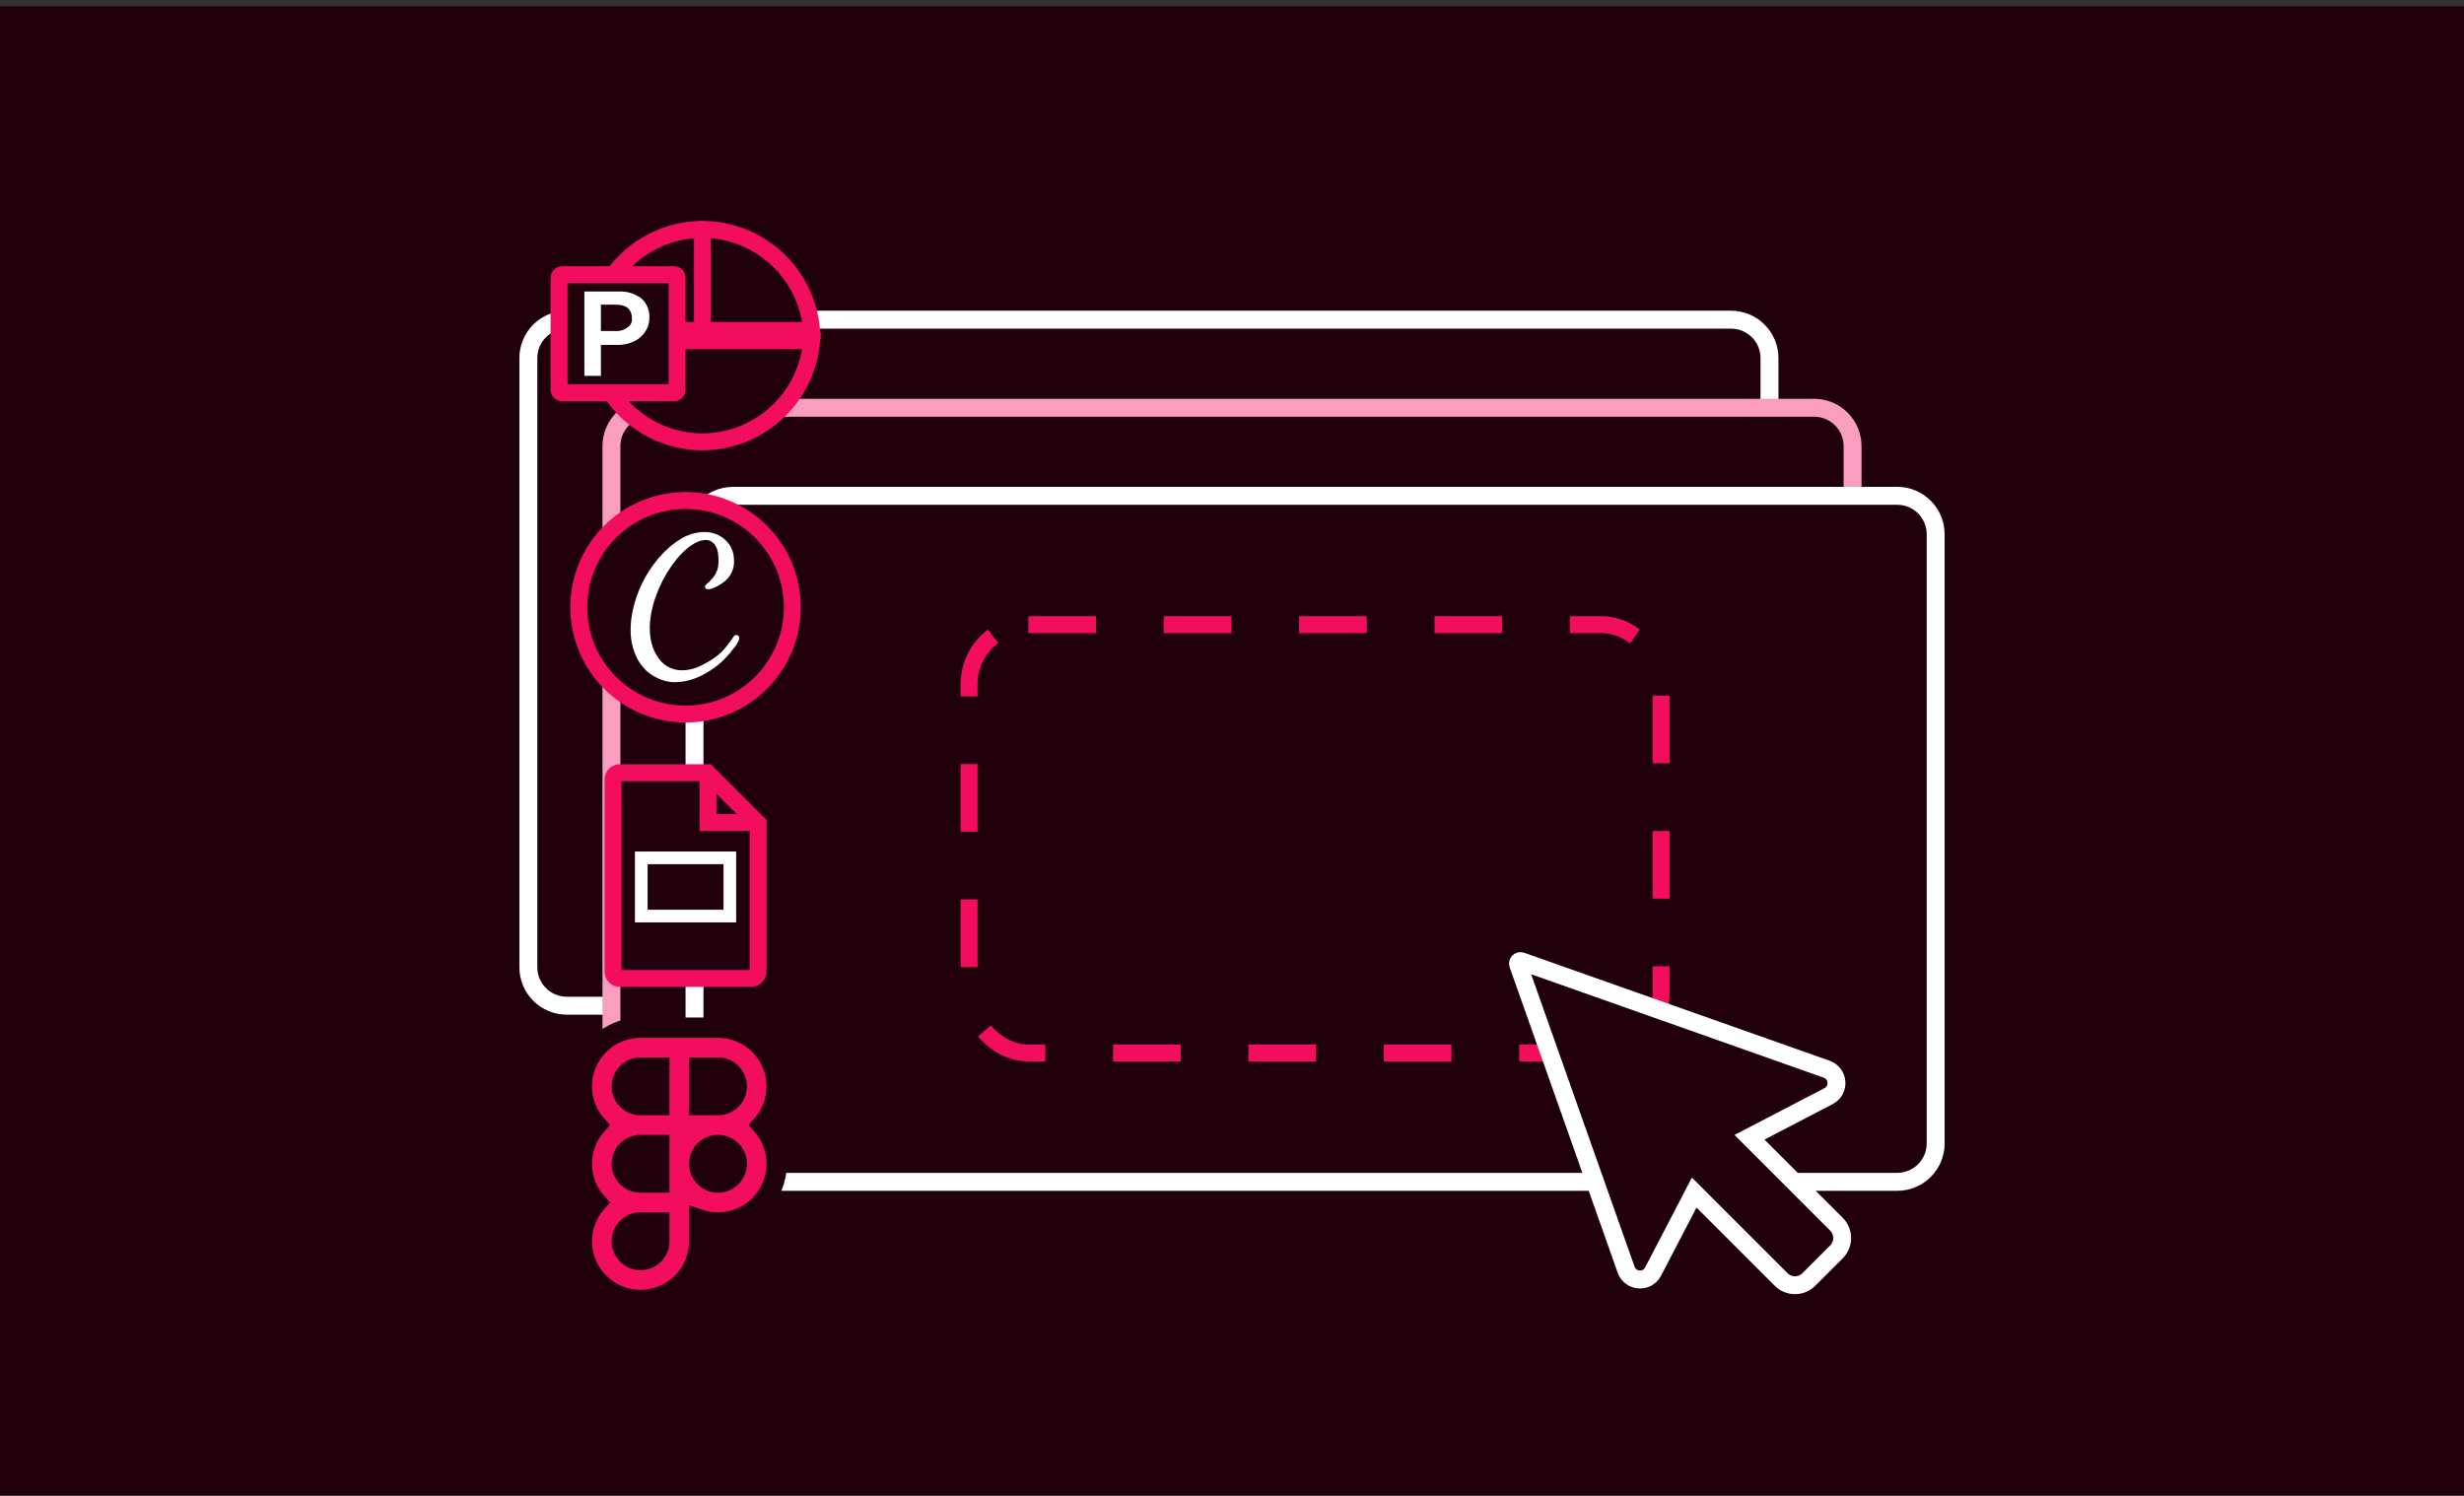 <svg width="364" height="221" viewBox="0 0 364 221" fill="none" xmlns="http://www.w3.org/2000/svg">
<rect x="0" y="0" width="364" height="221" fill="#333333" stroke="none"/>
<rect width="364" height="220" transform="translate(0 0.917)" fill="#1F000B"/>
<path d="M78.05 52.905C78.05 49.771 80.591 47.23 83.725 47.23L255.725 47.23C258.859 47.23 261.4 49.771 261.4 52.905V142.905C261.4 146.039 258.859 148.58 255.725 148.58L83.725 148.58C80.591 148.58 78.05 146.039 78.05 142.905V52.905Z" fill="#1F000B" stroke="white" stroke-width="2.65"/>
<path d="M90.326 155.917V65.918C90.326 62.783 92.867 60.242 96.001 60.242L268.001 60.242C271.135 60.242 273.676 62.783 273.676 65.918V155.917C273.676 159.052 271.135 161.592 268.001 161.592L96.001 161.592C92.867 161.592 90.326 159.052 90.326 155.917Z" fill="#1F000B" stroke="#FA9EBF" stroke-width="2.65"/>
<path d="M102.601 78.929C102.601 75.795 105.142 73.254 108.276 73.254L280.276 73.254C283.411 73.254 285.951 75.795 285.951 78.929V168.929C285.951 172.063 283.411 174.604 280.276 174.604L108.276 174.604C105.142 174.604 102.601 172.063 102.601 168.929V78.929Z" fill="#1F000B" stroke="white" stroke-width="2.65"/>
<path d="M117.05 89.72C117.05 98.432 109.988 105.494 101.275 105.494C92.564 105.494 85.501 98.432 85.501 89.72C85.501 81.008 92.564 73.945 101.275 73.945C109.988 73.945 117.05 81.008 117.05 89.72Z" fill="#1F000B" stroke="#F20D5F" stroke-width="2.5"/>
<path d="M108.511 95.625C107.607 96.849 106.436 98.126 104.894 99.083C103.404 100.041 101.701 100.786 99.68 100.786C97.818 100.786 96.275 99.828 95.424 99.03C94.147 97.806 93.455 96.051 93.242 94.401C92.604 89.294 95.743 82.537 100.584 79.611C101.701 78.92 102.925 78.601 104.096 78.601C106.436 78.601 108.192 80.25 108.405 82.272C108.618 84.08 107.926 85.623 105.904 86.634C104.894 87.166 104.362 87.113 104.202 86.9C104.096 86.74 104.149 86.474 104.362 86.315C106.224 84.772 106.277 83.495 106.064 81.686C105.904 80.516 105.16 79.771 104.308 79.771C100.637 79.771 95.317 88.017 96.062 93.976C96.328 96.317 97.764 99.03 100.744 99.03C101.701 99.03 102.765 98.764 103.67 98.285C105.745 97.221 106.649 96.476 107.873 94.774C108.032 94.561 108.192 94.295 108.352 94.082C108.458 93.869 108.671 93.816 108.83 93.816C108.99 93.816 109.203 93.976 109.203 94.242C109.203 94.401 109.15 94.721 108.937 94.987C108.884 95.093 108.724 95.412 108.511 95.625Z" fill="white"/>
<path d="M110.995 144.558H91.556C91.012 144.558 90.562 144.108 90.562 143.565V115.153C90.562 114.609 91.012 114.16 91.556 114.16H104.496L111.989 121.652V143.565C111.989 144.108 111.539 144.558 110.995 144.558Z" fill="#1F000B" stroke="#F20D5F" stroke-width="2.5"/>
<path d="M104.587 113.847V121.527H112.267" stroke="#F20D5F" stroke-width="2.5"/>
<path d="M106.882 134.989H107.466V134.405V127.676V127.093H106.882H95.667H95.084V127.676V134.405V134.989H95.667H106.882ZM108.168 135.691H94.381V126.39H108.168V135.691Z" fill="#1F000B" stroke="white" stroke-width="1.166"/>
<path d="M115.199 60.523C112.166 63.557 108.056 65.267 103.767 65.28C99.477 65.267 95.367 63.557 92.334 60.523C89.597 57.786 87.937 54.172 87.629 50.341H119.904C119.596 54.172 117.937 57.786 115.199 60.523Z" fill="#1F000B" stroke="#F20D5F" stroke-width="2.5"/>
<path d="M92.334 38.642C95.367 35.609 99.477 33.899 103.767 33.886C108.056 33.899 112.166 35.609 115.199 38.642C117.937 41.38 119.596 44.993 119.904 48.825H87.629C87.937 44.993 89.597 41.379 92.334 38.642Z" fill="#1F000B" stroke="#F20D5F" stroke-width="2.5"/>
<path d="M103.768 50.09V33.296" stroke="#F20D5F" stroke-width="2.5"/>
<path d="M83.005 40.586H99.615C99.724 40.586 99.828 40.629 99.905 40.706C99.982 40.783 100.026 40.888 100.026 40.996V57.606C100.026 57.715 99.982 57.82 99.905 57.897C99.828 57.974 99.724 58.017 99.615 58.017H83.005C82.896 58.017 82.792 57.974 82.715 57.897C82.638 57.82 82.595 57.715 82.595 57.606V40.996C82.595 40.888 82.638 40.783 82.715 40.706C82.792 40.629 82.896 40.586 83.005 40.586Z" fill="#1F000B" stroke="#F20D5F" stroke-width="2.5"/>
<path d="M91.306 43.073C92.533 42.991 93.749 43.346 94.738 44.076C95.144 44.438 95.462 44.888 95.668 45.391C95.874 45.894 95.963 46.437 95.929 46.98C95.942 47.684 95.737 48.375 95.34 48.958C94.936 49.601 94.354 50.114 93.665 50.435C92.878 50.801 92.017 50.981 91.149 50.963H88.77V55.53H86.327V43.073H91.306ZM88.769 48.907H90.87C91.536 48.956 92.198 48.759 92.729 48.354C92.94 48.218 93.11 48.027 93.22 47.802C93.331 47.577 93.378 47.325 93.356 47.075C93.356 45.698 92.554 45.009 90.949 45.009H88.769V48.907Z" fill="white"/>
<rect x="143.164" y="92.293" width="102.223" height="63.273" rx="8.75" fill="#1F000B" stroke="#F20D5F" stroke-width="2.5" stroke-dasharray="10 10"/>
<path d="M224.272 142.476C224.17 142.189 224.448 141.911 224.735 142.013L269.841 157.964C271.638 158.599 271.811 161.072 270.12 161.951L258.448 168.02L271.285 180.857C272.42 181.992 272.42 183.831 271.285 184.965L267.224 189.026C266.09 190.161 264.251 190.161 263.116 189.026L250.279 176.189L244.209 187.861C243.33 189.552 240.858 189.379 240.223 187.583L224.272 142.476Z" fill="#1F000B" stroke="white" stroke-width="2.65"/>
<rect x="91.869" y="157.363" width="16.882" height="17.321" fill="#1F000B"/>
<path d="M94.626 169.17H97.399V171.932V171.943V171.954V174.716L94.626 174.716L94.623 174.716L94.611 174.716C93.086 174.708 91.853 173.47 91.853 171.943C91.853 170.412 93.094 169.17 94.626 169.17ZM94.623 180.613H94.626H97.399V183.386C97.399 184.918 96.157 186.159 94.626 186.159C93.094 186.159 91.853 184.918 91.853 183.386C91.853 181.86 93.086 180.621 94.611 180.613L94.623 180.613ZM94.626 157.727H97.399V163.273H94.626C93.094 163.273 91.853 162.032 91.853 160.5C91.853 158.969 93.094 157.727 94.626 157.727ZM101.796 151.83H98.899H94.626C89.837 151.83 85.956 155.712 85.956 160.5C85.956 162.693 86.771 164.696 88.112 166.222C86.771 167.747 85.956 169.75 85.956 171.943C85.956 174.136 86.771 176.139 88.112 177.665C86.771 179.191 85.956 181.193 85.956 183.386C85.956 188.175 89.837 192.056 94.626 192.056C99.414 192.056 103.296 188.175 103.296 183.386V180.16C104.167 180.454 105.1 180.613 106.069 180.613C110.857 180.613 114.739 176.732 114.739 171.943C114.739 169.75 113.924 167.748 112.583 166.222C113.924 164.696 114.739 162.693 114.739 160.5C114.739 155.712 110.857 151.83 106.069 151.83H101.796ZM106.069 163.273H103.296V157.727H106.069C107.6 157.727 108.842 158.969 108.842 160.5C108.842 162.032 107.6 163.273 106.069 163.273ZM103.296 171.95V171.936C103.299 170.408 104.54 169.17 106.069 169.17C107.6 169.17 108.842 170.412 108.842 171.943C108.842 173.475 107.6 174.716 106.069 174.716C104.54 174.716 103.299 173.478 103.296 171.95Z" fill="#F20D5F" stroke="#1F000B" stroke-width="3"/>
</svg>
